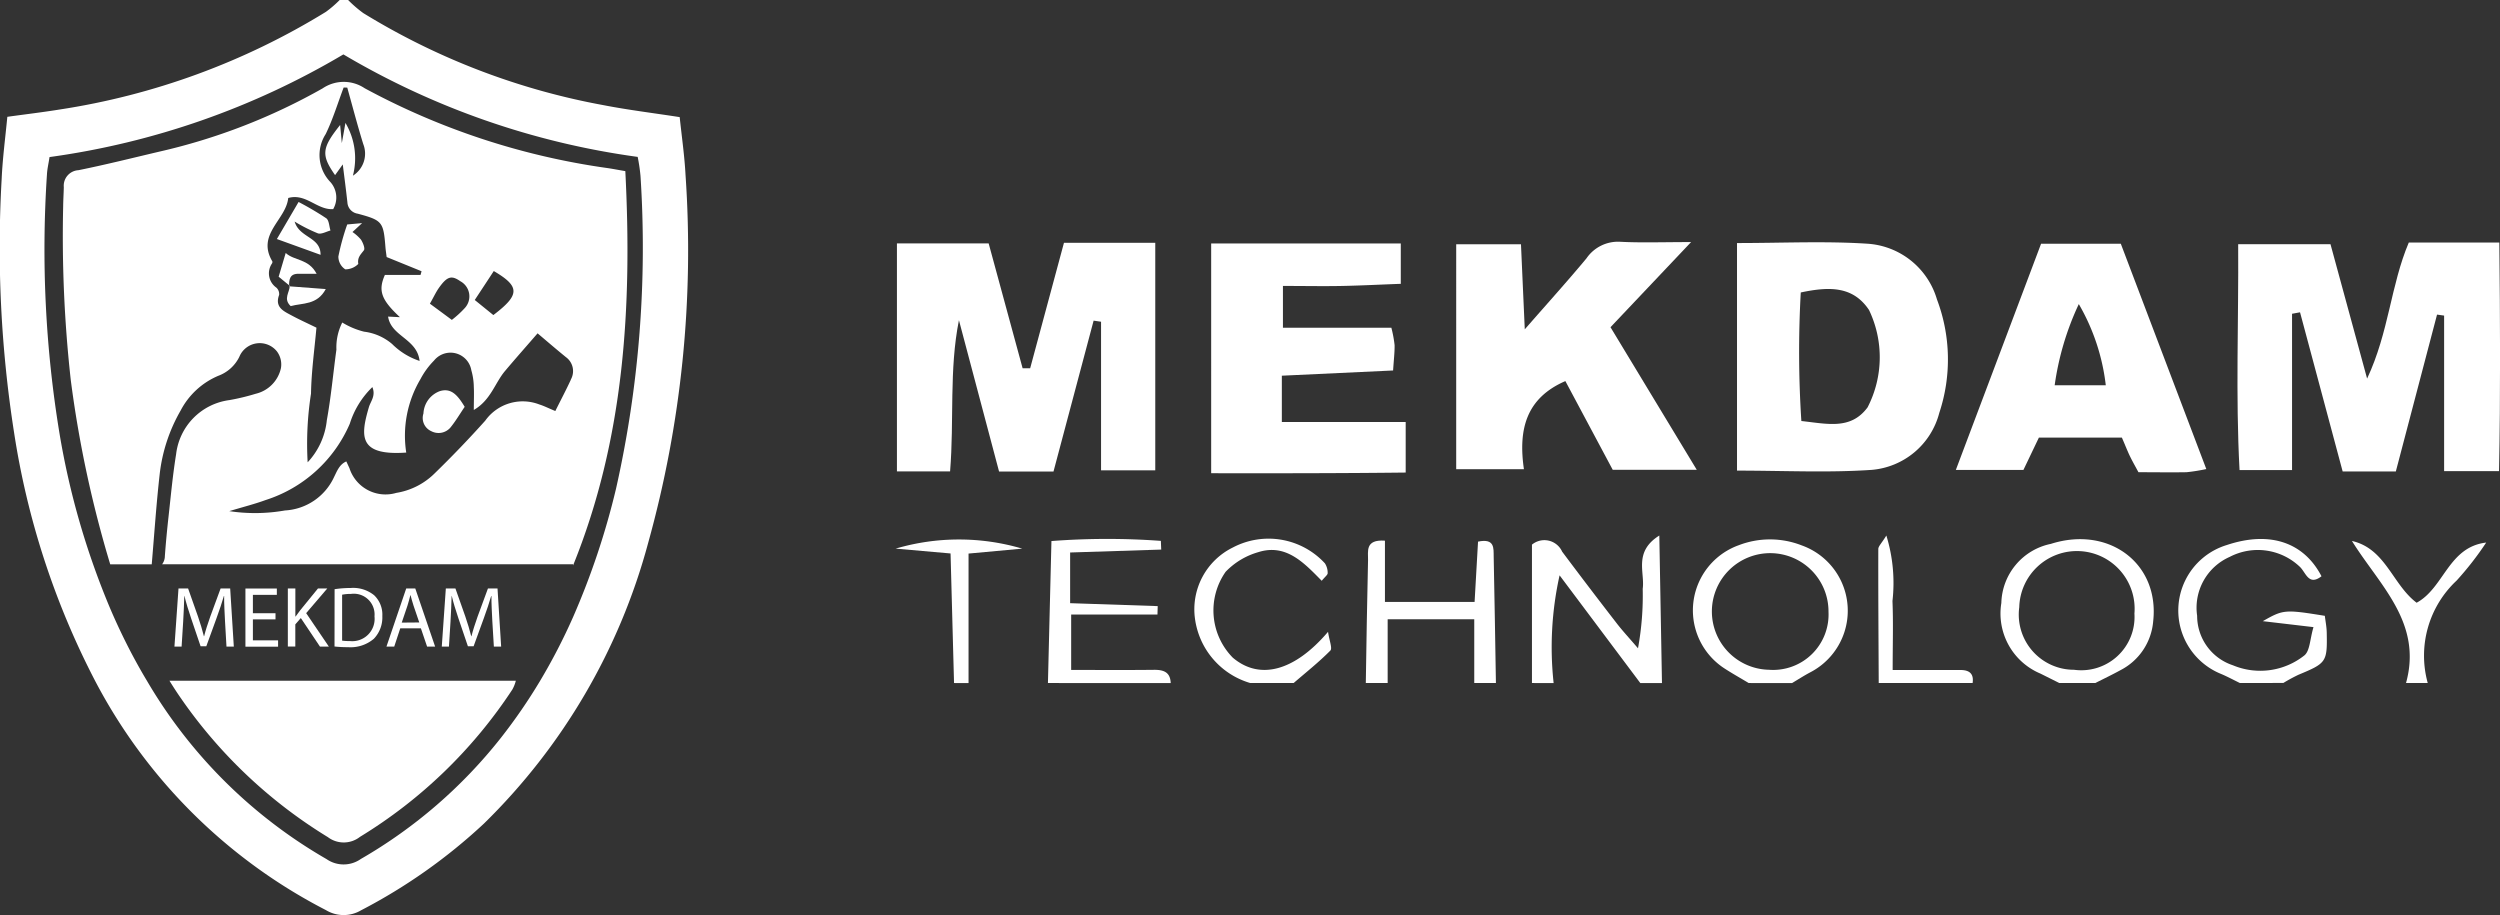 <svg xmlns="http://www.w3.org/2000/svg" xmlns:xlink="http://www.w3.org/1999/xlink" width="118.373" height="43.325" viewBox="0 0 118.373 43.325"><rect x="0" y="0" width="118.373" height="43.325" fill="#333333" stroke="none"/><defs><clipPath id="clip-path"><rect id="Rectangle_1188" data-name="Rectangle 1188" width="118.373" height="43.325" fill="#fff"></rect></clipPath></defs><g id="Groupe_20100" data-name="Groupe 20100" transform="translate(-126.087 -31.326)"><g id="Groupe_20081" data-name="Groupe 20081" transform="translate(126.087 31.326)"><g id="Groupe_20080" data-name="Groupe 20080" clip-path="url(#clip-path)"><path id="Trac&#xE9;_85086" data-name="Trac&#xE9; 85086" d="M32.46,8.293c-.048-.917-.181-1.83-.277-2.748-1.261-.195-2.435-.338-3.593-.563A33.1,33.1,0,0,1,17.2.619,5.827,5.827,0,0,1,16.483,0h-.4a5.24,5.24,0,0,1-.651.561A33.772,33.772,0,0,1,2.8,5.189c-.8.129-1.612.225-2.453.342C.247,6.568.121,7.519.079,8.474A56.643,56.643,0,0,0,.664,20.465,37.9,37.9,0,0,0,4.443,32.122,25.5,25.5,0,0,0,15.427,43.09,1.622,1.622,0,0,0,17.1,43.1,26.2,26.2,0,0,0,22.91,39a29.178,29.178,0,0,0,7.779-13.29A51.687,51.687,0,0,0,32.46,8.293M29.169,23.137a35.852,35.852,0,0,1-2.035,6.082,27.865,27.865,0,0,1-1.558,3.014,25.841,25.841,0,0,1-1.856,2.7,23.218,23.218,0,0,1-6.633,5.738,1.418,1.418,0,0,1-1.627.006,23.363,23.363,0,0,1-8.505-8.446c-.251-.416-.489-.844-.72-1.279q-.549-1.045-1.009-2.119a36.994,36.994,0,0,1-2.407-8.3A53.661,53.661,0,0,1,2.224,8.249c.014-.257.076-.509.121-.812A37.2,37.2,0,0,0,16.259,2.576,37.216,37.216,0,0,0,30.194,7.429a8.49,8.49,0,0,1,.133.9,52.011,52.011,0,0,1-1.158,14.808" transform="translate(0)" fill="#fff"></path><path id="Trac&#xE9;_85087" data-name="Trac&#xE9; 85087" d="M364.588,134.428v-6.553a.923.923,0,0,1,1.429.331q1.278,1.708,2.584,3.394c.269.349.57.672,1.008,1.183a13.882,13.882,0,0,0,.223-2.818c.11-.774-.444-1.749.786-2.521.045,2.489.086,4.737.126,6.985h-1.026l-3.822-5.1a15.679,15.679,0,0,0-.282,5.1Z" transform="translate(-292.051 -102.087)" fill="#fff"></path><path id="Trac&#xE9;_85088" data-name="Trac&#xE9; 85088" d="M325.046,135.39c.033-1.941.058-3.881.106-5.821.01-.407-.154-.986.8-.92v2.9h4.245c.058-1.016.111-1.954.163-2.854.8-.168.733.318.741.7.042,2,.072,4,.106,5.993h-1.026v-3.017h-4.1v3.017Z" transform="translate(-260.376 -103.049)" fill="#fff"></path><path id="Trac&#xE9;_85089" data-name="Trac&#xE9; 85089" d="M249.4,135.081c.054-2.209.109-4.417.166-6.723a34.951,34.951,0,0,1,5.181-.008l.017.412-4.313.138v2.4l4.147.139q-.006.2-.012.4H250.5v2.622c1.331,0,2.622.01,3.913-.005.455-.005.781.1.8.626Z" transform="translate(-199.781 -102.74)" fill="#fff"></path><path id="Trac&#xE9;_85090" data-name="Trac&#xE9; 85090" d="M478.981,135.137l-.892-.446a3.083,3.083,0,0,1-1.853-3.343,2.934,2.934,0,0,1,2.345-2.8c2.756-.876,5.147.933,4.845,3.659a2.864,2.864,0,0,1-1.544,2.318c-.39.215-.793.407-1.19.609Zm3.556-3.282a2.732,2.732,0,1,0-5.453-.305,2.613,2.613,0,0,0,2.593,2.959,2.522,2.522,0,0,0,2.861-2.654" transform="translate(-381.474 -102.796)" fill="#fff"></path><path id="Trac&#xE9;_85091" data-name="Trac&#xE9; 85091" d="M521.322,135.092c-.295-.143-.584-.3-.885-.428a3.24,3.24,0,0,1,.27-6.108c2.017-.673,3.636-.139,4.478,1.48-.609.473-.737-.172-1.023-.445a2.882,2.882,0,0,0-3.323-.472,2.632,2.632,0,0,0-1.542,2.791,2.464,2.464,0,0,0,1.692,2.341,3.36,3.36,0,0,0,3.382-.464c.27-.217.265-.779.435-1.342l-2.4-.282c.973-.554,1.037-.559,2.937-.253.029.247.085.519.09.791.029,1.4-.014,1.449-1.339,2a7.812,7.812,0,0,0-.714.387Z" transform="translate(-415.264 -102.751)" fill="#fff"></path><path id="Trac&#xE9;_85092" data-name="Trac&#xE9; 85092" d="M405.507,135.173c-.378-.227-.763-.443-1.133-.682a3.277,3.277,0,0,1,.661-5.843,4.122,4.122,0,0,1,2.981.007,3.284,3.284,0,0,1,.389,6.02c-.288.154-.564.332-.845.5Zm3.779-3.373a2.761,2.761,0,1,0-2.818,2.745,2.624,2.624,0,0,0,2.818-2.745" transform="translate(-322.708 -102.832)" fill="#fff"></path><path id="Trac&#xE9;_85093" data-name="Trac&#xE9; 85093" d="M286.91,135.129a3.686,3.686,0,0,1-2.615-3.034,3.261,3.261,0,0,1,1.79-3.383,3.63,3.63,0,0,1,4.361.75.83.83,0,0,1,.13.466c0,.082-.123.166-.281.36-.823-.832-1.679-1.774-3-1.357a3.457,3.457,0,0,0-1.55.931,3.186,3.186,0,0,0,.337,4.064c1.251,1.064,2.893.677,4.512-1.222.059.415.214.782.109.888-.543.549-1.152,1.031-1.738,1.537Z" transform="translate(-227.712 -102.788)" fill="#fff"></path><path id="Trac&#xE9;_85094" data-name="Trac&#xE9; 85094" d="M562.3,135.463c.791-2.861-1.256-4.628-2.561-6.728,1.6.369,1.917,2.063,3.063,2.926,1.3-.7,1.5-2.638,3.294-2.849a14.769,14.769,0,0,1-1.4,1.8,4.865,4.865,0,0,0-1.368,4.849Z" transform="translate(-448.377 -103.122)" fill="#fff"></path><path id="Trac&#xE9;_85095" data-name="Trac&#xE9; 85095" d="M215.909,135.19c-.055-2.031-.109-4.061-.165-6.135l-2.6-.229a10.6,10.6,0,0,1,5.994,0l-2.542.234v6.133Z" transform="translate(-170.736 -102.849)" fill="#fff"></path><path id="Trac&#xE9;_85096" data-name="Trac&#xE9; 85096" d="M447.027,134.433c-.01-2.114-.025-4.229-.02-6.343,0-.134.153-.268.381-.641a7.617,7.617,0,0,1,.29,3.1c.042,1.014.009,2.031.009,3.267,1.191,0,2.2,0,3.207,0,.417,0,.644.166.579.616Z" transform="translate(-358.071 -102.092)" fill="#fff"></path><path id="Trac&#xE9;_85097" data-name="Trac&#xE9; 85097" d="M219.786,63.718l1.6-5.939h4.323V68.554h-2.567V61.517l-.352-.052-1.9,7.145h-2.577l-1.9-7.166c-.47,2.354-.221,4.723-.419,7.159h-2.517V57.808h4.343l1.608,5.912h.354" transform="translate(-171.008 -46.283)" fill="#fff"></path><path id="Trac&#xE9;_85098" data-name="Trac&#xE9; 85098" d="M538.642,64.162c1.031-2.2,1.115-4.414,1.971-6.436H544.9c.038,3.6.059,7.16-.014,10.823h-2.6V61.184l-.335-.047L540,68.564h-2.518l-2.018-7.536-.378.07v7.4H532.6c-.191-3.536-.04-7.047-.065-10.694h4.371l1.732,6.357" transform="translate(-426.559 -46.241)" fill="#fff"></path><path id="Trac&#xE9;_85099" data-name="Trac&#xE9; 85099" d="M357.681,57.545l-3.816,4.031,4.084,6.751H353.97l-2.242-4.2c-1.839.8-2.242,2.259-1.962,4.173h-3.207V57.65h3.067c.055,1.232.109,2.444.18,4.026,1.145-1.311,2.055-2.317,2.921-3.36a1.81,1.81,0,0,1,1.6-.785c1.007.053,2.019.014,3.358.014" transform="translate(-277.609 -46.083)" fill="#fff"></path><path id="Trac&#xE9;_85100" data-name="Trac&#xE9; 85100" d="M413.384,68.471V57.691c2.144,0,4.182-.1,6.2.033a3.678,3.678,0,0,1,3.267,2.635,8.028,8.028,0,0,1,.111,5.373,3.619,3.619,0,0,1-3.211,2.7c-2.079.141-4.175.034-6.37.034m3.022-8.435a50.636,50.636,0,0,0,.028,6.087c1.249.136,2.341.424,3.135-.646a5.176,5.176,0,0,0,.069-4.61c-.753-1.128-1.864-1.121-3.231-.831" transform="translate(-331.138 -46.183)" fill="#fff"></path><path id="Trac&#xE9;_85101" data-name="Trac&#xE9; 85101" d="M296.774,61.937a5.782,5.782,0,0,1,.153.824c.005.335-.036.672-.071,1.2l-5.268.247V66.4h5.864v2.394c-3.048.036-6.081.036-9.21.032V57.948h8.978v1.91c-.961.035-1.854.081-2.749.1s-1.8,0-2.831,0v1.979Z" transform="translate(-230.894 -46.419)" fill="#fff"></path><path id="Trac&#xE9;_85102" data-name="Trac&#xE9; 85102" d="M477.37,68.655a8.537,8.537,0,0,1-.944.152c-.739.013-1.477,0-2.279,0-.14-.261-.277-.5-.394-.739s-.227-.523-.39-.9h-3.93L468.7,68.7h-3.2l4.036-10.71h3.776l4.049,10.67M472.6,64.69a9.908,9.908,0,0,0-1.277-3.844,13.355,13.355,0,0,0-1.143,3.844Z" transform="translate(-372.893 -46.448)" fill="#fff"></path><path id="Trac&#xE9;_85103" data-name="Trac&#xE9; 85103" d="M20.048,47.843c.143.231.29.46.442.684a23.129,23.129,0,0,0,7.059,6.721,1.245,1.245,0,0,0,1.52-.014,22.891,22.891,0,0,0,7.214-6.975,1.684,1.684,0,0,0,.165-.416Zm21.585-24.13c-.33-.056-.587-.107-.846-.145a34.037,34.037,0,0,1-11.5-3.782,1.778,1.778,0,0,0-1.986.008,28.537,28.537,0,0,1-7.724,2.994c-1.277.3-2.553.621-3.84.881a.736.736,0,0,0-.692.8c-.006.3-.026.6-.03.9a61.585,61.585,0,0,0,.36,8.235,54.073,54.073,0,0,0,1.868,8.726h1.966c.121-1.429.217-2.861.378-4.286a7.771,7.771,0,0,1,.989-2.994A3.585,3.585,0,0,1,22.37,33.4a1.8,1.8,0,0,0,.985-.893,1.044,1.044,0,0,1,1.779-.261,1.026,1.026,0,0,1,.191.8,1.6,1.6,0,0,1-1.192,1.208,10.514,10.514,0,0,1-1.245.3,2.923,2.923,0,0,0-2.525,2.561c-.159.977-.249,1.966-.358,2.949-.07.625-.129,1.249-.175,1.876a.648.648,0,0,1-.129.386H39.158v.058c2.431-6,2.8-12.27,2.475-18.668m-6.227,4.729c1.245.732,1.243,1.122-.022,2.083l-.881-.714c.314-.477.611-.925.9-1.369m-2.6.8c.394-.555.6-.611,1.019-.318a.814.814,0,0,1,.215,1.263,4.833,4.833,0,0,1-.619.567c-.354-.263-.676-.5-1.039-.768.173-.3.279-.537.424-.744m-7.562.33a.415.415,0,0,0-.129-.344.825.825,0,0,1-.209-1.146.131.131,0,0,0,.016-.1c-.764-1.283.651-1.968.752-3,.844-.237,1.363.577,2.129.527a1.1,1.1,0,0,0-.131-1.281,1.838,1.838,0,0,1-.225-2.27c.344-.706.573-1.47.852-2.208l.171.006c.249.891.483,1.787.756,2.67a1.234,1.234,0,0,1-.489,1.5,3.283,3.283,0,0,0-.354-2.5c-.072.408-.123.7-.171.957-.022-.241-.048-.525-.08-.858-.871,1.094-.907,1.417-.239,2.374.119-.165.225-.312.364-.507.078.627.155,1.21.219,1.795a.572.572,0,0,0,.485.537c1.174.316,1.222.386,1.317,1.594.01.131.032.263.056.46l1.653.672c-.016.06-.032.117-.048.175H30.248c-.328.742-.177,1.174.712,2L30.4,30.6c.141.943,1.371,1.039,1.492,2.1a3.312,3.312,0,0,1-1.3-.8,2.516,2.516,0,0,0-1.329-.585,3.7,3.7,0,0,1-1.033-.434,2.6,2.6,0,0,0-.277,1.281C27.8,33.276,27.7,34.4,27.5,35.5a3.427,3.427,0,0,1-.909,2,15.411,15.411,0,0,1,.159-3.251c.018-1.056.167-2.109.257-3.124-.422-.207-.808-.38-1.18-.581s-.806-.384-.585-.973m13.814,4.013c-.219.476-.466.941-.738,1.488-.332-.137-.537-.243-.754-.31A2.179,2.179,0,0,0,35,35.528q-1.152,1.286-2.391,2.491a3.331,3.331,0,0,1-1.822.929,1.794,1.794,0,0,1-2.216-1.168l-.149-.322c-.332.145-.442.466-.577.732a2.726,2.726,0,0,1-2.328,1.59,8.154,8.154,0,0,1-2.638.032c.665-.2,1.2-.334,1.721-.525a6.487,6.487,0,0,0,3.987-3.615,4.113,4.113,0,0,1,1.068-1.733c.173.412-.086.678-.165.953-.4,1.367-.5,2.306,1.769,2.147a5.25,5.25,0,0,1,.676-3.482,3.654,3.654,0,0,1,.639-.873,1,1,0,0,1,1.767.458,2.994,2.994,0,0,1,.117.78c.018.328,0,.657,0,1.1.81-.47,1-1.287,1.49-1.86.5-.593,1.019-1.178,1.53-1.769.412.348.871.744,1.343,1.128a.814.814,0,0,1,.227,1.068" transform="translate(-12.024 -15.61)" fill="#fff"></path><path id="Trac&#xE9;_85104" data-name="Trac&#xE9; 85104" d="M102.651,93.688c-.231.34-.43.68-.676.981a.74.74,0,0,1-.906.168A.682.682,0,0,1,100.7,94a1.184,1.184,0,0,1,.776-1.058c.541-.167.849.2,1.176.742" transform="translate(-80.65 -74.422)" fill="#fff"></path><path id="Trac&#xE9;_85105" data-name="Trac&#xE9; 85105" d="M66.929,48.073a14.576,14.576,0,0,1,1.309.771c.135.1.136.381.2.579-.2.052-.427.188-.594.136A7.6,7.6,0,0,1,66.74,49c.23.782,1.236.718,1.228,1.575L65.9,49.827l1.027-1.754" transform="translate(-52.79 -38.509)" fill="#fff"></path><path id="Trac&#xE9;_85106" data-name="Trac&#xE9; 85106" d="M80.935,53.161l.707-.064-.457.422a1.982,1.982,0,0,1,.405.363c.092.145.2.41.137.5-.15.2-.318.342-.266.648a.864.864,0,0,1-.617.256.721.721,0,0,1-.326-.611,11.223,11.223,0,0,1,.418-1.513" transform="translate(-64.496 -42.533)" fill="#fff"></path><path id="Trac&#xE9;_85107" data-name="Trac&#xE9; 85107" d="M68.391,68.041l1.734.131c-.41.769-1.106.652-1.661.807-.369-.345-.045-.655-.045-.962Z" transform="translate(-54.7 -54.485)" fill="#fff"></path><path id="Trac&#xE9;_85108" data-name="Trac&#xE9; 85108" d="M66.838,61.76l-.524-.43.334-1.124c.407.378,1.082.257,1.464.986-.369,0-.61,0-.85,0-.426-.011-.459.275-.452.593Z" transform="translate(-53.12 -48.228)" fill="#fff"></path><path id="Trac&#xE9;_85109" data-name="Trac&#xE9; 85109" d="M43.913,141.592c-.02-.384-.045-.846-.041-1.189H43.86c-.094.323-.208.666-.347,1.046l-.486,1.336h-.27l-.445-1.312c-.131-.388-.241-.744-.319-1.071h-.008c-.008.343-.029.8-.053,1.218l-.074,1.181h-.339l.192-2.754h.454l.47,1.332c.114.339.208.641.278.928h.012c.069-.278.168-.58.29-.928l.49-1.332h.453l.172,2.754h-.347Z" transform="translate(-33.259 -112.184)" fill="#fff"></path><path id="Trac&#xE9;_85110" data-name="Trac&#xE9; 85110" d="M59.824,141.51H58.753v.993h1.193v.3H58.4v-2.754h1.487v.3H58.753v.87h1.071Z" transform="translate(-46.779 -112.183)" fill="#fff"></path><path id="Trac&#xE9;_85111" data-name="Trac&#xE9; 85111" d="M68.5,140.047h.356v1.328h.012c.074-.106.147-.2.217-.294l.842-1.034h.441l-1,1.169,1.075,1.585h-.421l-.907-1.353-.261.3v1.05H68.5Z" transform="translate(-54.871 -112.184)" fill="#fff"></path><path id="Trac&#xE9;_85112" data-name="Trac&#xE9; 85112" d="M79.629,140a5.1,5.1,0,0,1,.756-.057,1.577,1.577,0,0,1,1.116.343,1.268,1.268,0,0,1,.388.989,1.457,1.457,0,0,1-.4,1.071,1.7,1.7,0,0,1-1.218.4,5.723,5.723,0,0,1-.646-.033Zm.356,2.435a2.249,2.249,0,0,0,.36.02,1.059,1.059,0,0,0,1.173-1.169.982.982,0,0,0-1.116-1.062,2.034,2.034,0,0,0-.417.037Z" transform="translate(-63.786 -112.102)" fill="#fff"></path><path id="Trac&#xE9;_85113" data-name="Trac&#xE9; 85113" d="M92.624,141.935l-.286.866H91.97l.936-2.754h.429l.94,2.754h-.38l-.294-.866Zm.9-.278-.27-.793c-.061-.18-.1-.343-.143-.5h-.008c-.041.163-.086.331-.139.5l-.27.8Z" transform="translate(-73.672 -112.184)" fill="#fff"></path><path id="Trac&#xE9;_85114" data-name="Trac&#xE9; 85114" d="M107.527,141.592c-.02-.384-.045-.846-.041-1.189h-.012c-.094.323-.208.666-.347,1.046l-.486,1.336h-.27l-.445-1.312c-.131-.388-.241-.744-.319-1.071H105.6c-.008.343-.029.8-.053,1.218l-.074,1.181h-.339l.192-2.754h.454l.47,1.332c.114.339.208.641.278.928h.012c.069-.278.168-.58.29-.928l.49-1.332h.453l.172,2.754H107.6Z" transform="translate(-84.216 -112.184)" fill="#fff"></path></g></g></g></svg>